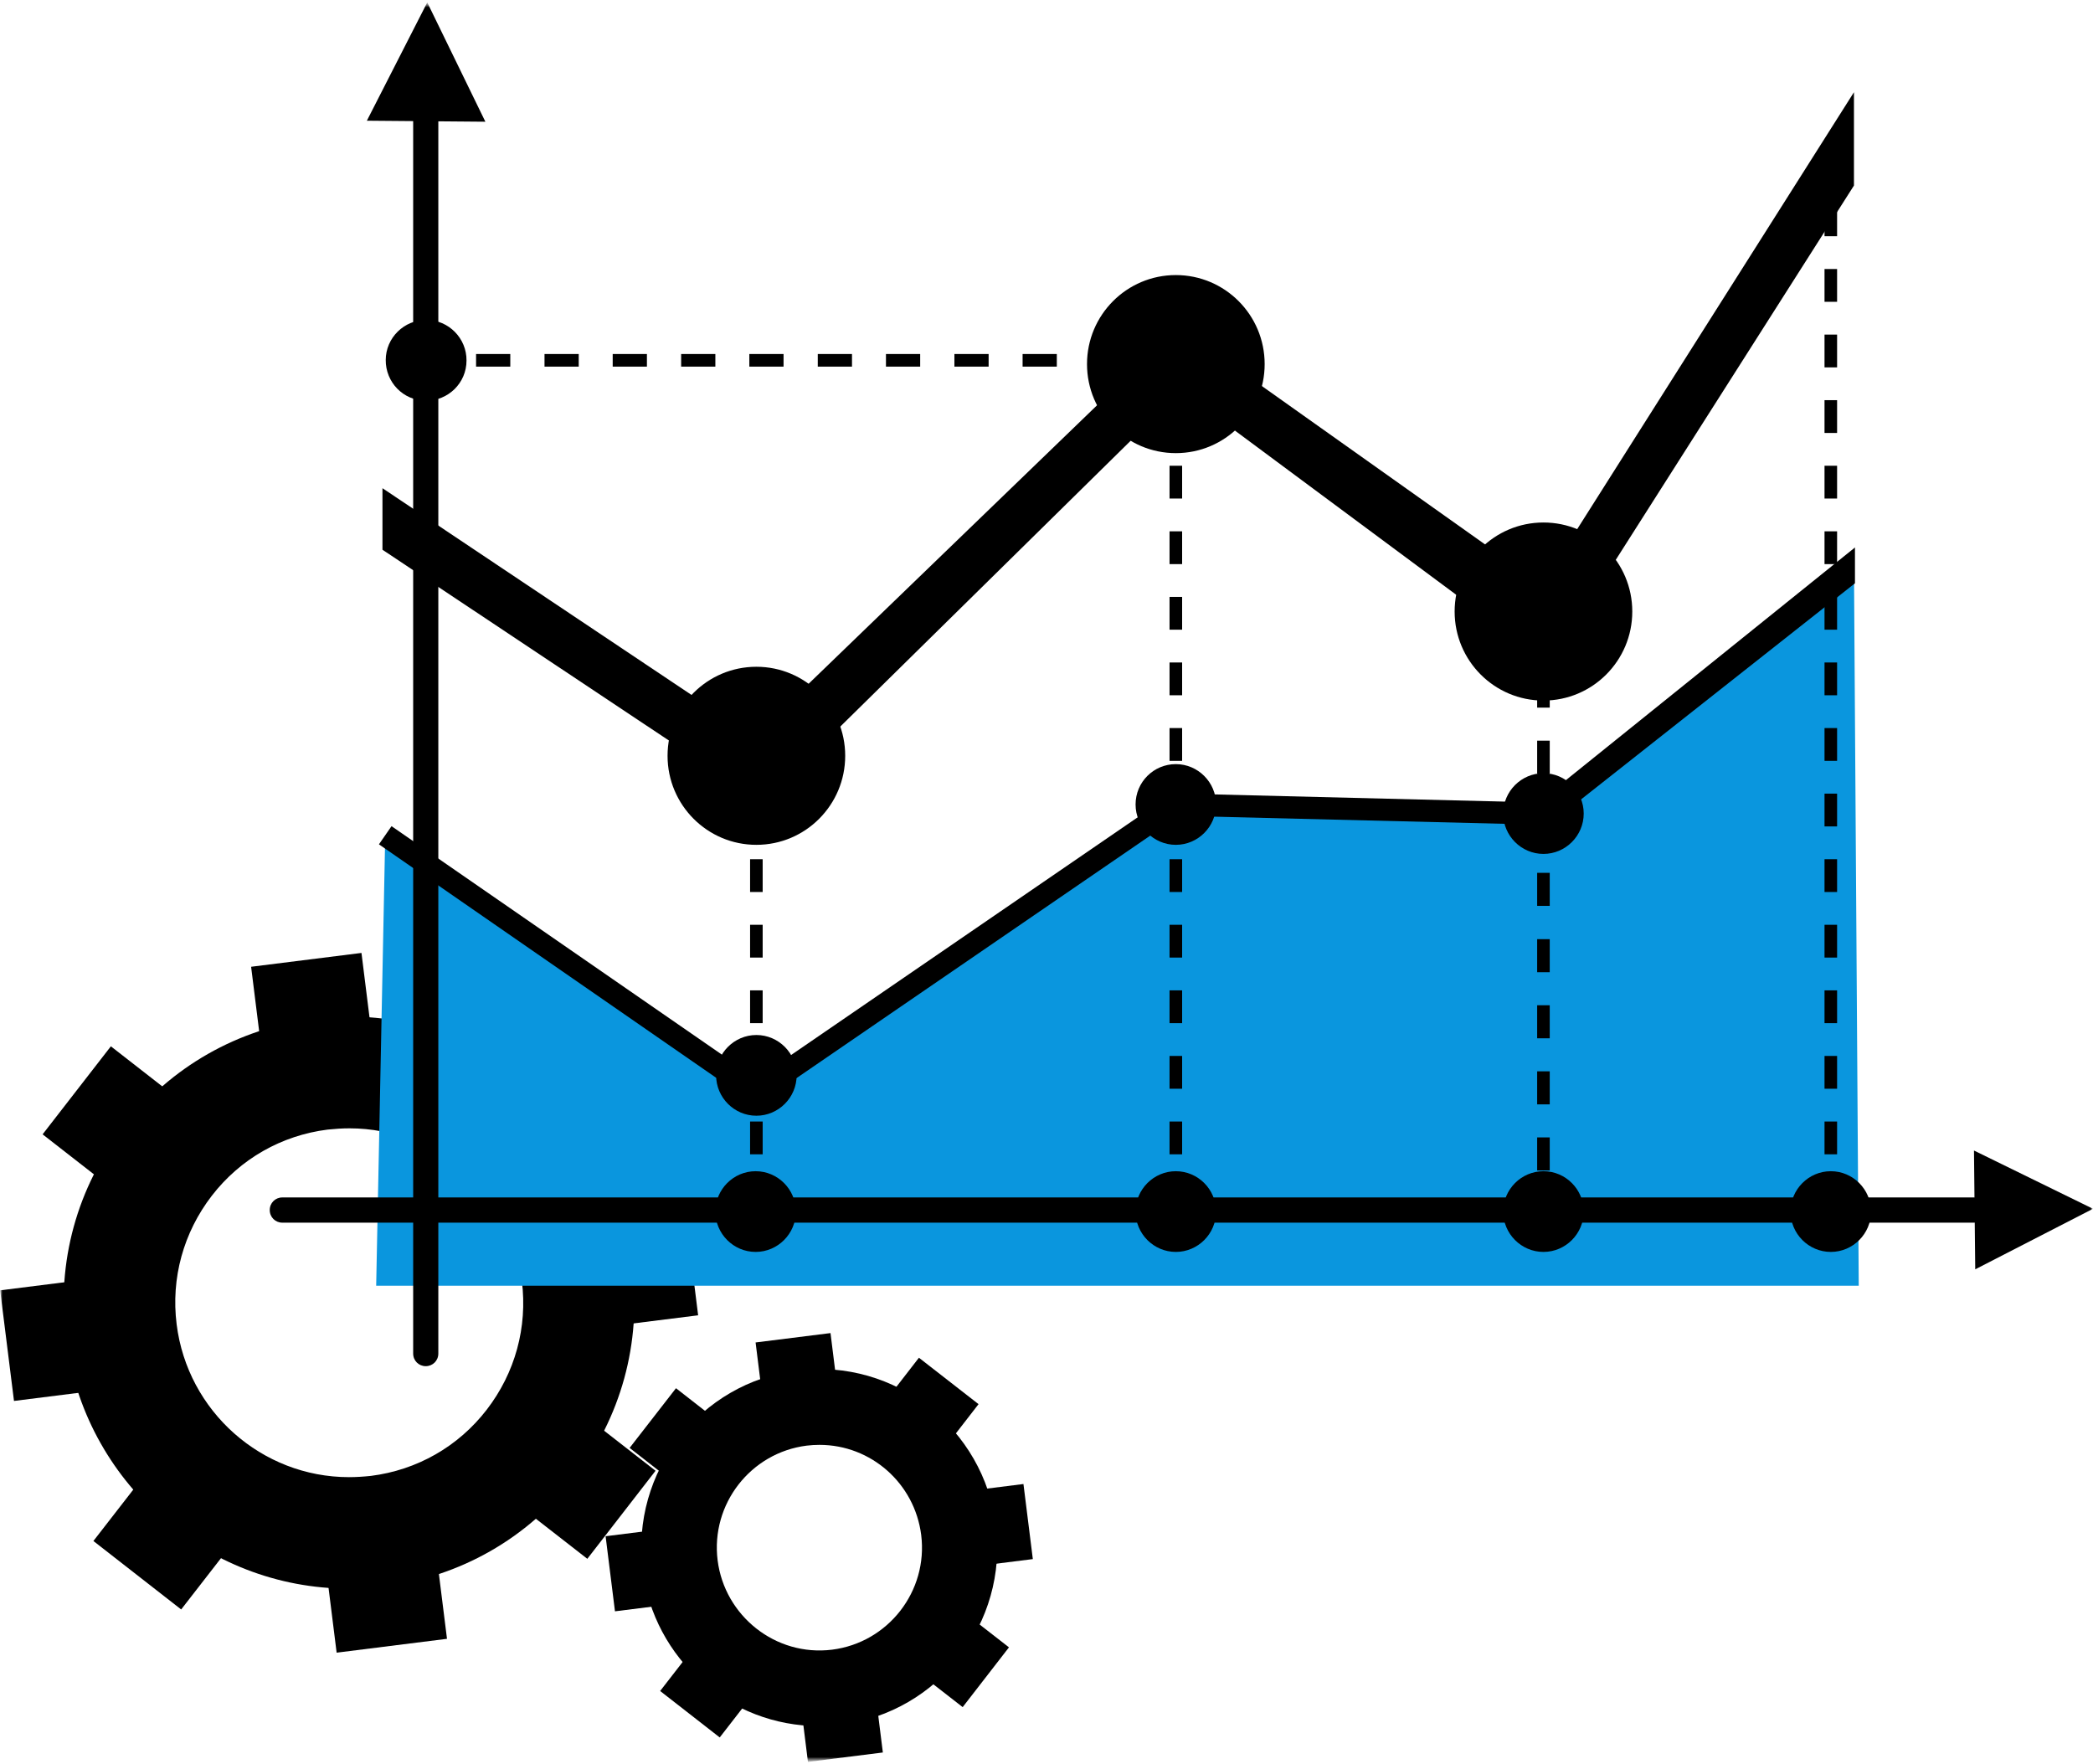 <svg width="433" height="365" viewBox="0 0 433 365" fill="none" xmlns="http://www.w3.org/2000/svg">
<g clip-path="url(#clip0_13154_769)">
<mask id="mask0_13154_769" style="mask-type:luminance" maskUnits="userSpaceOnUse" x="0" y="0" width="433" height="365">
<path d="M433 0.5H0V364.5H433V0.5Z" fill="white"/>
</mask>
<g mask="url(#mask0_13154_769)">
<mask id="mask1_13154_769" style="mask-type:luminance" maskUnits="userSpaceOnUse" x="0" y="0" width="433" height="365">
<path d="M433 0.5H0V364.5H433V0.5Z" fill="white"/>
</mask>
<g mask="url(#mask1_13154_769)">
<path d="M139.848 287.19L130.255 299.542L141.757 308.517L151.35 296.165L139.848 287.19Z" fill="black"/>
<path d="M171.815 275.785L156.318 277.725L158.125 292.223L173.621 290.283L171.815 275.785Z" fill="black"/>
<path d="M190.107 280.886L181.167 292.426L193.502 302.026L202.441 290.487L190.107 280.886Z" fill="black"/>
<path d="M211.731 307.01L197.269 308.826L199.21 324.358L213.672 322.542L211.731 307.01Z" fill="black"/>
<path d="M197.223 331.84L187.645 344.204L199.158 353.165L208.736 340.801L197.223 331.84Z" fill="black"/>
<path d="M180.835 348.053L165.339 349.996L167.148 364.494L182.644 362.551L180.835 348.053Z" fill="black"/>
<path d="M145.518 338.295L136.57 349.828L148.898 359.438L157.846 347.904L145.518 338.295Z" fill="black"/>
<path d="M139.751 315.999L125.288 317.813L127.226 333.345L141.689 331.532L139.751 315.999Z" fill="black"/>
<path d="M169.441 357.091C150.91 357.091 135.241 343.211 132.95 324.74C130.452 304.546 144.767 286.023 164.913 283.518C185.319 280.962 203.538 295.624 206.037 315.556C208.535 335.749 194.22 354.221 174.074 356.778C172.513 356.986 171.003 357.091 169.494 357.091H169.441ZM169.546 298.911C168.661 298.911 167.776 298.963 166.891 299.068C155.282 300.529 147.005 311.173 148.463 322.809C149.921 334.288 160.436 342.741 172.148 341.28C183.757 339.819 192.034 329.175 190.576 317.539C189.223 306.894 180.217 298.911 169.546 298.911Z" fill="black"/>
<path d="M22.936 216.46L8.814 234.669L27.638 249.336L41.759 231.127L22.936 216.46Z" fill="black"/>
<path d="M74.781 197.14L51.951 200.003L54.91 223.716L77.741 220.853L74.781 197.14Z" fill="black"/>
<path d="M106.929 205.975L92.297 224.842L110.462 238.997L125.095 220.129L106.929 205.975Z" fill="black"/>
<path d="M141.574 249.223L117.917 252.189L120.772 275.074L144.43 272.107L141.574 249.223Z" fill="black"/>
<path d="M116.791 289.608L102.676 307.822L121.504 322.482L135.619 304.269L116.791 289.608Z" fill="black"/>
<path d="M89.511 315.321L66.681 318.188L69.644 341.901L92.475 339.034L89.511 315.321Z" fill="black"/>
<path d="M33.965 299.936L19.323 318.797L37.481 332.961L52.124 314.101L33.965 299.936Z" fill="black"/>
<path d="M23.687 263.966L0.031 266.941L2.895 289.824L26.551 286.85L23.687 263.966Z" fill="black"/>
<path d="M72.149 328.653C42.478 328.653 17.335 306.373 13.639 276.839C11.661 261.134 15.929 245.636 25.611 233.166C35.294 220.695 49.245 212.764 64.862 210.781C67.308 210.468 69.807 210.311 72.254 210.311C101.925 210.311 127.068 232.592 130.764 262.125C132.742 277.779 128.474 293.276 118.791 305.799C109.109 318.269 95.158 326.201 79.541 328.183C77.095 328.497 74.596 328.653 72.149 328.653ZM72.305 233.427C70.796 233.427 69.286 233.531 67.777 233.687C58.251 234.888 49.713 239.74 43.831 247.358C37.949 254.976 35.346 264.421 36.543 273.97C38.782 291.971 54.138 305.59 72.201 305.59C73.711 305.59 75.221 305.486 76.73 305.329C86.257 304.129 94.794 299.276 100.676 291.658C106.558 284.04 109.161 274.596 107.964 265.047C105.725 247.045 90.369 233.427 72.305 233.427Z" fill="black"/>
<path d="M383.547 117.172L384.536 265.986H77.823L79.697 172.795L156.48 225.913L243.257 166.481L319.31 168.36L383.547 117.172Z" fill="#0A96DE"/>
<path d="M88.39 0.5L100.415 25.181L75.897 24.972L88.39 0.5Z" fill="black"/>
<path d="M433 250.072L408.638 262.595L408.377 238.018L433 250.072Z" fill="black"/>
<path d="M79.801 74.49C79.801 69.898 83.601 66.141 88.234 66.193C92.815 66.193 96.563 70.002 96.511 74.594C96.511 79.238 92.711 82.943 88.078 82.891C83.445 82.891 79.749 79.081 79.801 74.438V74.49Z" fill="black"/>
<path d="M148.151 222.469C148.151 217.877 151.899 214.12 156.48 214.12C161.06 214.12 164.808 217.877 164.808 222.469C164.808 227.061 161.06 230.818 156.48 230.818C151.899 230.818 148.151 227.061 148.151 222.469Z" fill="black"/>
<path d="M147.995 250.646C147.995 246.054 151.743 242.297 156.323 242.297C160.904 242.297 164.652 246.054 164.652 250.646C164.652 255.237 160.904 258.994 156.323 258.994C151.743 258.994 147.995 255.237 147.995 250.646Z" fill="black"/>
<path d="M234.928 250.646C234.928 246.054 238.676 242.297 243.257 242.297C247.837 242.297 251.585 246.054 251.585 250.646C251.585 255.237 247.837 258.994 243.257 258.994C238.676 258.994 234.928 255.237 234.928 250.646Z" fill="black"/>
<path d="M310.981 250.646C310.981 246.054 314.729 242.297 319.31 242.297C323.891 242.297 327.639 246.054 327.639 250.646C327.639 255.237 323.891 258.994 319.31 258.994C314.729 258.994 310.981 255.237 310.981 250.646Z" fill="black"/>
<path d="M370.429 250.646C370.429 246.054 374.177 242.297 378.758 242.297C383.339 242.297 387.087 246.054 387.087 250.646C387.087 255.237 383.339 258.994 378.758 258.994C374.177 258.994 370.429 255.237 370.429 250.646Z" fill="black"/>
<path d="M234.928 166.429C234.928 161.785 238.676 158.08 243.257 158.08C247.837 158.08 251.585 161.837 251.585 166.429C251.585 171.021 247.837 174.778 243.257 174.778C238.676 174.778 234.928 171.021 234.928 166.429Z" fill="black"/>
<path d="M310.981 168.307C310.981 163.716 314.729 159.959 319.31 159.959C323.891 159.959 327.639 163.716 327.639 168.307C327.639 172.899 323.891 176.656 319.31 176.656C314.729 176.656 310.981 172.899 310.981 168.307Z" fill="black"/>
<path d="M318.217 166.011L242.58 164.133L156.532 223.147L80.999 170.916L78.396 174.673L156.48 228.73L243.933 168.777L320.403 170.655L383.755 120.668V113.259L318.217 166.011Z" fill="black"/>
<path d="M318.998 120.981L243.777 67.602L155.959 152.393L79.124 100.997V113.728L157.781 166.116L244.402 80.856L320.559 137.365L383.547 38.382V19.076L318.998 120.981Z" fill="black"/>
<path d="M138.104 156.358C138.104 146.183 146.329 137.939 156.48 137.939C166.63 137.939 174.855 146.183 174.855 156.358C174.855 166.533 166.63 174.778 156.48 174.778C146.329 174.778 138.104 166.533 138.104 156.358Z" fill="black"/>
<path d="M224.881 75.325C224.881 65.15 233.106 56.906 243.257 56.906C253.407 56.906 261.632 65.15 261.632 75.325C261.632 85.499 253.407 93.744 243.257 93.744C233.106 93.744 224.881 85.499 224.881 75.325Z" fill="black"/>
<path d="M300.934 126.512C300.934 116.337 309.159 108.093 319.31 108.093C329.461 108.093 337.686 116.337 337.686 126.512C337.686 136.687 329.461 144.931 319.31 144.931C309.159 144.931 300.934 136.687 300.934 126.512Z" fill="black"/>
<path d="M157.781 252.368H155.178V245.584H157.781V252.368ZM157.781 238.801H155.178V232.018H157.781V238.801ZM157.781 225.235H155.178V218.451H157.781V225.235ZM157.781 211.668H155.178V204.885H157.781V211.668ZM157.781 198.101H155.178V191.318H157.781V198.101ZM157.781 184.535H155.178V177.752H157.781V184.535ZM157.781 170.968H155.178V164.185H157.781V170.968Z" fill="black"/>
<path d="M244.558 252.368H241.955V245.584H244.558V252.368ZM244.558 238.801H241.955V232.018H244.558V238.801ZM244.558 225.235H241.955V218.451H244.558V225.235ZM244.558 211.668H241.955V204.885H244.558V211.668ZM244.558 198.101H241.955V191.318H244.558V198.101ZM244.558 184.535H241.955V177.752H244.558V184.535ZM244.558 170.968H241.955V164.185H244.558V170.968ZM244.558 157.402H241.955V150.619H244.558V157.402ZM244.558 143.835H241.955V137.052H244.558V143.835ZM244.558 130.269H241.955V123.486H244.558V130.269ZM244.558 116.702H241.955V109.919H244.558V116.702ZM244.558 103.136H241.955V96.353H244.558V103.136ZM244.558 89.569H241.955V82.786H244.558V89.569Z" fill="black"/>
<path d="M91.462 73.237H88.078V75.846H91.462V73.237Z" fill="black"/>
<path d="M232.793 75.846H225.714V73.237H232.793V75.846ZM218.634 75.846H211.555V73.237H218.634V75.846ZM204.527 75.846H197.447V73.237H204.527V75.846ZM190.368 75.846H183.288V73.237H190.368V75.846ZM176.261 75.846H169.181V73.237H176.261V75.846ZM162.102 75.846H155.022V73.237H162.102V75.846ZM147.994 75.846H140.915V73.237H147.994V75.846ZM133.835 75.846H126.756V73.237H133.835V75.846ZM119.728 75.846H112.649V73.237H119.728V75.846ZM105.569 75.846H98.489V73.237H105.569V75.846Z" fill="black"/>
<path d="M243.257 73.237H239.873V75.846H243.257V73.237Z" fill="black"/>
<path d="M320.611 248.976H318.009V252.368H320.611V248.976Z" fill="black"/>
<path d="M320.611 242.14H318.009V235.305H320.611V242.14ZM320.611 228.47H318.009V221.634H320.611V228.47ZM320.611 214.799H318.009V207.963H320.611V214.799ZM320.611 201.128H318.009V194.292H320.611V201.128ZM320.611 187.405H318.009V180.569H320.611V187.405ZM320.611 173.734H318.009V166.898H320.611V173.734ZM320.611 160.063H318.009V153.228H320.611V160.063Z" fill="black"/>
<path d="M320.611 143.001H318.009V146.392H320.611V143.001Z" fill="black"/>
<path d="M380.059 252.368H377.456V245.584H380.059V252.368ZM380.059 238.801H377.456V232.018H380.059V238.801ZM380.059 225.235H377.456V218.451H380.059V225.235ZM380.059 211.668H377.456V204.885H380.059V211.668ZM380.059 198.101H377.456V191.318H380.059V198.101ZM380.059 184.535H377.456V177.752H380.059V184.535ZM380.059 170.968H377.456V164.185H380.059V170.968ZM380.059 157.402H377.456V150.619H380.059V157.402ZM380.059 143.835H377.456V137.052H380.059V143.835ZM380.059 130.269H377.456V123.486H380.059V130.269ZM380.059 116.702H377.456V109.919H380.059V116.702ZM380.059 103.136H377.456V96.353H380.059V103.136ZM380.059 89.57H377.456V82.786H380.059V89.57ZM380.059 76.003H377.456V69.22H380.059V76.003ZM380.059 62.436H377.456V55.653H380.059V62.436ZM380.059 48.87H377.456V42.087H380.059V48.87ZM380.059 35.303H377.456V31.494H380.059V35.303Z" fill="black"/>
<path d="M88.078 282.631C86.621 282.631 85.476 281.483 85.476 280.022V21.267C85.476 19.806 86.621 18.658 88.078 18.658C89.536 18.658 90.681 19.806 90.681 21.267V280.022C90.681 281.483 89.536 282.631 88.078 282.631Z" fill="black"/>
<path d="M408.378 252.942H58.407C56.949 252.942 55.804 251.794 55.804 250.333C55.804 248.872 56.949 247.724 58.407 247.724H408.378C409.835 247.724 410.98 248.872 410.98 250.333C410.98 251.794 409.835 252.942 408.378 252.942Z" fill="black"/>
</g>
</g>
</g>
<defs>
<clipPath id="clip0_13154_769">
<rect width="433" height="365" fill="white"/>
</clipPath>
</defs>
</svg>
